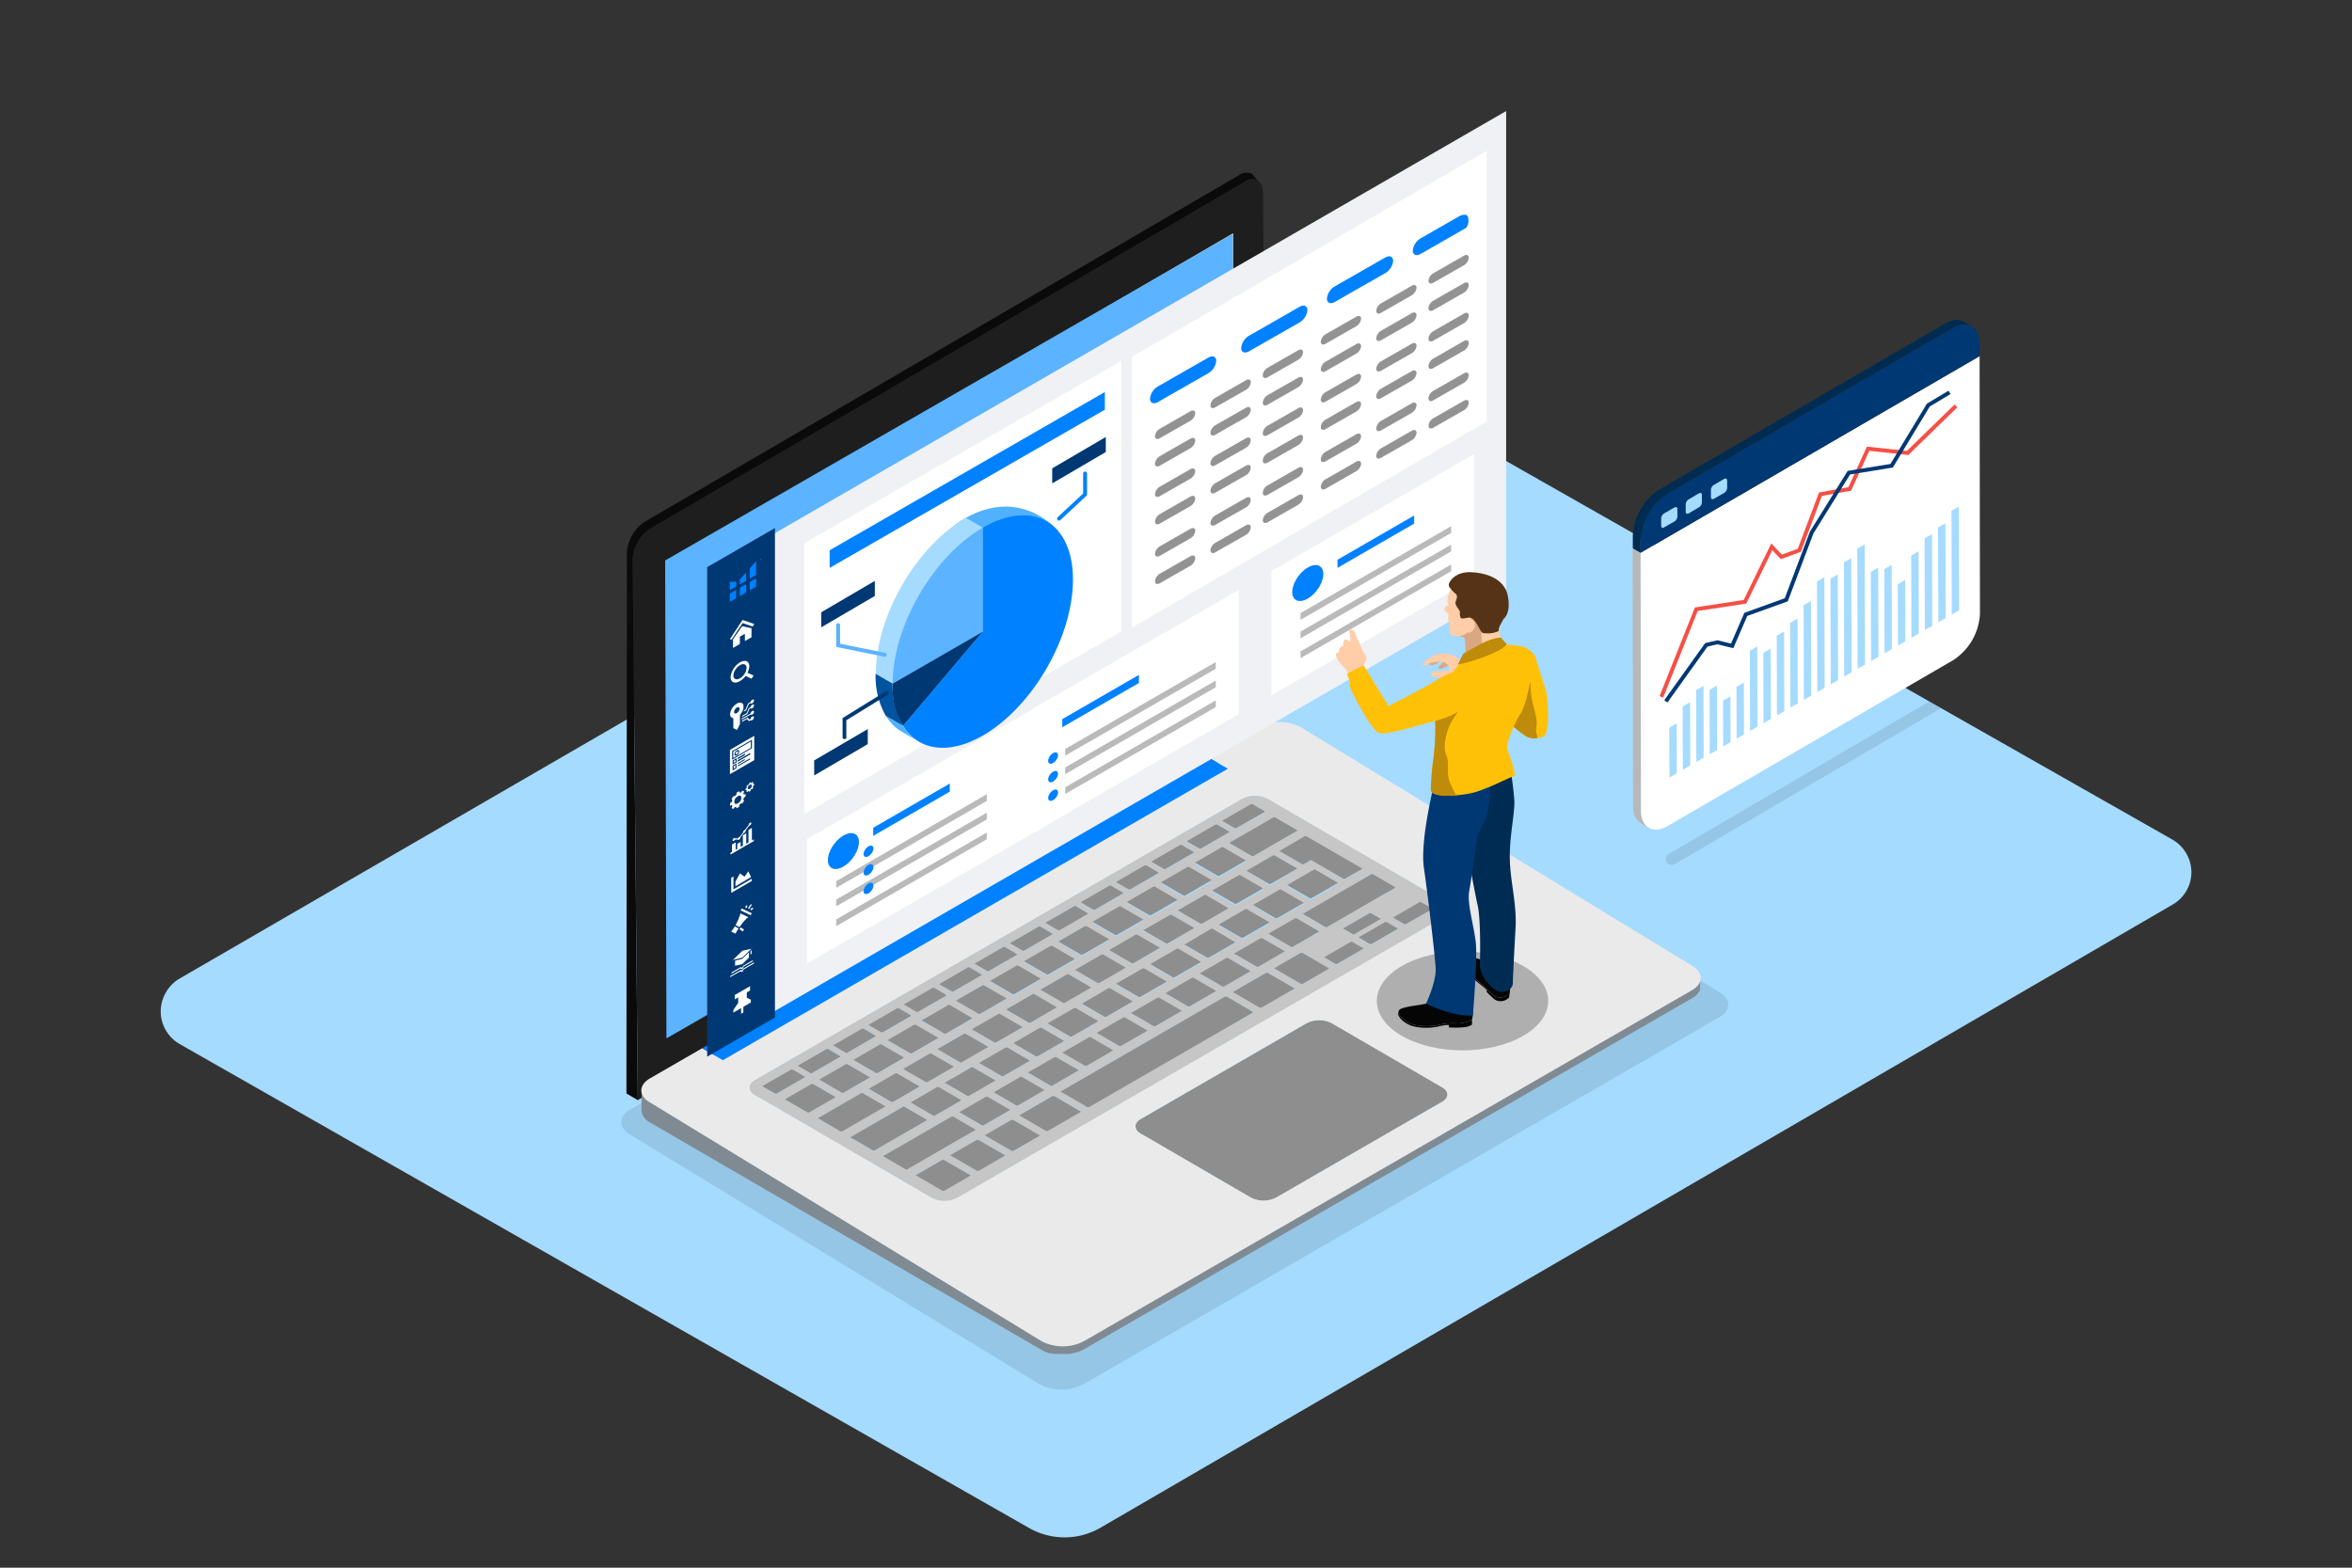 <svg xmlns="http://www.w3.org/2000/svg" xmlns:xlink="http://www.w3.org/1999/xlink" viewBox="0 0 600 400"><rect x="0" y="0" width="600" height="400" fill="#333333" stroke="none"/><defs><style>.cls-1,.cls-34,.cls-35{fill:none;}.cls-2{isolation:isolate;}.cls-3{fill:#a5dbff;}.cls-33,.cls-4{opacity:0.1;}.cls-21,.cls-28,.cls-4{mix-blend-mode:multiply;}.cls-5{fill:#1e1e1e;}.cls-6{fill:#0a0a0a;}.cls-7{fill:#808a93;}.cls-8{fill:#8e8e8e;}.cls-9{fill:#eaeaea;}.cls-10{fill:#c6c6c6;}.cls-11{fill:#0081ff;}.cls-12{fill:#d4e3e6;}.cls-13{fill:#5cb3ff;}.cls-14{fill:#eff1f4;}.cls-15{fill:#003873;}.cls-16{fill:#fff;}.cls-17{fill:#bababa;}.cls-18{fill:#52b1ff;}.cls-19{fill:#00539e;}.cls-20{fill:#939393;}.cls-21{opacity:0.25;}.cls-22{fill:#ffc107;}.cls-23{fill:#bf8b0a;}.cls-24{fill:#050505;}.cls-25{fill:#ffcda8;}.cls-26{fill:#d9a782;}.cls-27,.cls-28{fill:#563317;}.cls-28{opacity:0.3;}.cls-29{fill:#002c54;}.cls-30{fill:#b8b8b8;}.cls-31{fill:#002b51;}.cls-32{clip-path:url(#clip-path);}.cls-34{stroke:#f64f45;}.cls-34,.cls-35{stroke-miterlimit:10;}.cls-35{stroke:#003873;}</style><clipPath id="clip-path"><path class="cls-1" d="M41,258.09a9.66,9.66,0,0,0,4.76,8.26L262.38,389.79a18.28,18.28,0,0,0,18.37,0l273.52-159a9.54,9.54,0,0,0,4.76-8.26,9.66,9.66,0,0,0-4.76-8.26L337.71,91.2a18.72,18.72,0,0,0-18.37,0L45.73,249.73A9.81,9.81,0,0,0,41,258.09Z"/></clipPath></defs><g class="cls-2"><g id="Layer_1" data-name="Layer 1"><path class="cls-3" d="M41,258.09a9.66,9.66,0,0,0,4.76,8.26L262.38,389.79a18.28,18.28,0,0,0,18.37,0l273.52-159a9.54,9.54,0,0,0,4.76-8.26,9.66,9.66,0,0,0-4.76-8.26L337.71,91.2a18.72,18.72,0,0,0-18.37,0L45.73,249.73A9.81,9.81,0,0,0,41,258.09Z"/><path class="cls-4" d="M438.56,253.11,334.18,189.45a12.27,12.27,0,0,0-11.16,0l-13.74,7.93L312,199l2.75,1.6L180.21,278.26l-5.49-3.19-13.89,8c-3.09,1.79-3.11,4.68,0,6.47l104.38,63.66a12.29,12.29,0,0,0,11.17,0l162.18-93.63C441.62,257.79,441.63,254.9,438.56,253.11Zm-71.22,34L325,311.57a7,7,0,0,1-6.41,0l-24.41-14.18-3.71-2.16c-1.76-1-1.75-2.69,0-3.71l7.31-4.22,35-20.23a7.07,7.07,0,0,1,6.41,0l28.12,16.34C369.13,284.44,369.12,286.1,367.34,287.12ZM368,239.8l-67,38.67L243.6,311.6a7.12,7.12,0,0,1-6.42,0L192,285.35c-1.77-1-1.76-2.68,0-3.71l124.36-71.8a7.08,7.08,0,0,1,6.4,0l2.36,1.38L368,236.09C369.74,237.11,369.73,238.78,368,239.8Z"/><g class="cls-2"><path class="cls-5" d="M317.56,46.37,166,134.79a10.14,10.14,0,0,0-4.61,8l1.32,137.91,160.8-93.75L322.19,49C322.18,46.08,320.11,44.9,317.56,46.37Z"/><path class="cls-6" d="M316.1,44.68,164.54,133.09a10.14,10.14,0,0,0-4.61,8L159.8,279l2.91,1.7-1.32-137.91a10.14,10.14,0,0,1,4.61-8L317.56,46.37a3.24,3.24,0,0,1,3.28-.32l-1.45-1.69A3.26,3.26,0,0,0,316.1,44.68Z"/></g><path class="cls-7" d="M433.86,249.51a2.15,2.15,0,0,1-.08.44c0,.07,0,.14-.06.22a1.42,1.42,0,0,1-.08.18,2.44,2.44,0,0,1-.1.24s-.07.1-.1.16-.11.18-.17.27l-.26.31,0,0-.28.27-.2.17c-.08.06-.15.13-.24.19l-.23.16-.39.25L276.41,342a5.68,5.68,0,0,1-.74.37l-.21.09c-.22.09-.44.18-.67.25l-.16.06-.33.09L274,343l-.34.07-.34.07c-.28.05-.56.09-.85.12l-.26,0-.51,0h-1.09l-.38,0-.35,0-.37,0-.34,0-.4-.06-.31-.07-.46-.11-.26-.07c-.28-.08-.55-.17-.82-.27l-.39-.17-.2-.08c-.2-.1-.39-.19-.57-.3l-99.9-60.93a3.78,3.78,0,0,1-2.2-3.08v5.23a3.75,3.75,0,0,0,2.2,3.07l99.9,58.05a6,6,0,0,0,.56.3l.21.09.37.16h0c.26.1.54.19.81.27l.09,0,.18,0,.46.11.15,0,.16,0,.4.07.19,0,.14,0,.38,0,.2,0h.74a.56.56,0,0,0,.13,0c.14,0,.28,0,.41,0h.33l.52,0,.21,0h.05q.42,0,.84-.12h.05l.29-.06.34-.08a3.37,3.37,0,0,0,.34-.09l.33-.09h.05l.11,0c.23-.08.46-.16.67-.25l.22-.09.74-.37,155.23-89.63.26-.15.13-.1a1.88,1.88,0,0,0,.23-.16l.24-.18.19-.17.09-.08.2-.2,0,0,.22-.26,0-.06c.07-.09.12-.18.18-.27s.06-.08.08-.12l0,0a2.29,2.29,0,0,0,.1-.23l.07-.16s0,0,0,0l.06-.22a1.09,1.09,0,0,1,0-.17v0a1.79,1.79,0,0,0,0-.23,1.11,1.11,0,0,0,0-.17v-2.4C433.87,249.37,433.86,249.44,433.86,249.51Z"/><g class="cls-2"><path class="cls-8" d="M367.9,277.41l-28.12-16.34a7.07,7.07,0,0,0-6.41,0l-35,20.22L291,285.52c-1.78,1-1.79,2.69,0,3.72l3.71,2.15,24.41,14.19a7.1,7.1,0,0,0,6.41,0l42.35-24.45C369.65,280.1,369.67,278.44,367.9,277.41Z"/><path class="cls-9" d="M431.68,246.43,331.77,185.5a11.76,11.76,0,0,0-10.68,0l-13.15,7.59,2.63,1.53,2.63,1.52L184.41,270.5l-5.26-3.05-13.29,7.67c-3,1.71-3,4.48,0,6.19l99.91,60.93a11.78,11.78,0,0,0,10.69,0l155.23-89.62C434.61,250.91,434.62,248.14,431.68,246.43Zm-63.8,34.7-42.35,24.45a7.1,7.1,0,0,1-6.41,0l-24.41-14.19L291,289.24c-1.76-1-1.75-2.69,0-3.72l7.31-4.22,35-20.22a7.07,7.07,0,0,1,6.41,0l28.12,16.34C369.67,278.44,369.65,280.1,367.88,281.13Zm.62-47.32-67,38.67L244.14,305.6a7.06,7.06,0,0,1-6.42,0l-45.15-26.24c-1.77-1-1.76-2.69,0-3.72l124.35-71.79a7,7,0,0,1,6.41,0l2.36,1.37,42.8,24.87C370.28,231.12,370.27,232.78,368.5,233.81Z"/></g><path class="cls-10" d="M368.51,230.09l-42.8-24.87-2.36-1.37a7,7,0,0,0-6.41,0L192.59,275.64c-1.78,1-1.79,2.69,0,3.72l45.15,26.24a7.06,7.06,0,0,0,6.42,0l57.38-33.12,67-38.67C370.27,232.78,370.28,231.12,368.51,230.09Zm-18.25-7,5.77,3.35-17.49,10.09a.54.54,0,0,1-.43,0l-5.77-3.35,17.49-10.09A.54.54,0,0,1,350.26,223.08Zm2,11.34-6.77,3.91a.47.47,0,0,1-.38,0l-2.51-1.46,6.77-3.9a.44.44,0,0,1,.38,0Zm-47.6,2.36-6.77,3.91a.54.54,0,0,1-.43,0l-5.77-3.35,6.77-3.9h0a.49.49,0,0,1,.44,0Zm-4.21-4.49,6.77-3.91h0a.56.56,0,0,1,.44,0l5.76,3.35-6.77,3.9a.52.52,0,0,1-.44,0Zm-4.55,9.55-6.77,3.91a.54.54,0,0,1-.43,0l-5.76-3.35,6.76-3.91a.56.56,0,0,1,.44,0Zm-8.76,5.06-6.76,3.9a.52.52,0,0,1-.44,0l-5.76-3.34,6.77-3.91h0a.54.54,0,0,1,.43,0Zm-8.76,5-6.76,3.91a.56.56,0,0,1-.44,0l-5.76-3.35,6.77-3.9a.47.47,0,0,1,.43,0ZM269.62,257l-6.76,3.91a.54.54,0,0,1-.43,0l-5.77-3.35,6.77-3.91a.56.56,0,0,1,.44,0Zm-8.75,5.06L254.1,266a.5.5,0,0,1-.43,0l-5.76-3.35,6.76-3.9a.49.49,0,0,1,.44,0Zm-8.76,5.05L245.34,271a.54.54,0,0,1-.43,0l-5.76-3.35,6.77-3.91a.54.54,0,0,1,.43,0Zm-8.76,5.06-6.77,3.91a.54.54,0,0,1-.43,0l-5.76-3.35,6.77-3.91a.52.52,0,0,1,.44,0Zm4.45.16a.54.54,0,0,1,.43,0l5.76,3.35-6.76,3.9a.52.52,0,0,1-.44,0L241,276.25Zm2-1.14,6.77-3.9a.5.5,0,0,1,.43,0l5.77,3.35L256,274.55a.52.52,0,0,1-.44,0Zm8.74-5,6.76-3.91a.56.56,0,0,1,.44,0l5.76,3.35-6.77,3.91a.54.54,0,0,1-.43,0Zm8.73-5,6.77-3.91a.54.54,0,0,1,.43,0l5.76,3.35-6.77,3.91a.54.54,0,0,1-.43,0Zm8.73-5,6.77-3.91h0a.54.54,0,0,1,.43,0l5.76,3.35-6.76,3.91a.56.56,0,0,1-.44,0Zm8.74-5,6.76-3.9h0a.56.56,0,0,1,.44,0l5.76,3.35-6.77,3.9a.54.54,0,0,1-.43,0Zm8.73-5,6.77-3.91a.58.58,0,0,1,.43,0l5.76,3.35-6.76,3.91a.56.56,0,0,1-.44,0Zm8.73-5,6.77-3.91a.54.54,0,0,1,.43,0l5.76,3.35-6.76,3.91a.56.56,0,0,1-.44,0Zm8.74-5,6.76-3.91a.56.56,0,0,1,.44,0l5.76,3.35-6.77,3.91a.54.54,0,0,1-.43,0Zm8.73-5,6.76-3.91a.56.56,0,0,1,.44,0l5.76,3.35-6.76,3.9a.52.52,0,0,1-.44,0Zm8.73-5,6.77-3.91a.5.5,0,0,1,.43,0l5.76,3.35-6.76,3.9a.52.52,0,0,1-.44,0Zm-4.2-.31a.54.54,0,0,1-.43,0L318,222.17l6.77-3.9a.54.54,0,0,1,.43,0l5.76,3.35Zm-2,1.15-6.77,3.91a.54.54,0,0,1-.43,0l-5.76-3.35,6.77-3.91a.56.56,0,0,1,.44,0Zm-11.12-3.23a.54.54,0,0,1-.43,0l-5.76-3.35,6.76-3.91a.56.56,0,0,1,.44,0l5.76,3.35Zm-1.95,1.13-6.76,3.91a.56.56,0,0,1-.44,0l-5.76-3.35,6.77-3.91h0a.54.54,0,0,1,.43,0Zm-8.71,5-6.77,3.91a.54.54,0,0,1-.43,0l-5.76-3.35,6.76-3.91a.56.56,0,0,1,.44,0Zm-8.72,5-6.76,3.91a.61.61,0,0,1-.44,0l-5.76-3.36,6.77-3.9a.54.54,0,0,1,.43,0Zm-8.71,5-6.78,3.91a.54.54,0,0,1-.43,0L270,240.23l6.77-3.91a.54.54,0,0,1,.43,0Zm-8.72,5-6.77,3.91a.54.54,0,0,1-.43,0l-5.77-3.35,6.77-3.91h0a.54.54,0,0,1,.43,0Zm-8.72,5-6.77,3.91a.54.54,0,0,1-.43,0l-5.76-3.35,6.77-3.91a.54.54,0,0,1,.43,0Zm-8.72,5L250,258.67a.54.54,0,0,1-.43,0l-5.77-3.35,6.77-3.9a.58.58,0,0,1,.43,0Zm-8.71,5-6.77,3.9a.5.5,0,0,1-.43,0l-5.77-3.35,6.77-3.91a.56.56,0,0,1,.44,0Zm-8.72,5-6.77,3.91a.54.54,0,0,1-.43,0l-5.76-3.35,6.76-3.91h0a.54.54,0,0,1,.43,0Zm-8.72,5-6.76,3.91a.56.56,0,0,1-.44,0l-5.76-3.35,6.77-3.9a.5.5,0,0,1,.43,0Zm-8.71,5-6.77,3.91a.54.54,0,0,1-.43,0L209,275.45l6.76-3.9a.52.52,0,0,1,.44,0Zm6.46-1a.56.56,0,0,1,.44,0l5.76,3.34-6.77,3.91a.52.52,0,0,1-.44,0l-5.76-3.34Zm10.66,3.49a.56.56,0,0,1,.44,0l5.76,3.35-6.77,3.91a.54.54,0,0,1-.43,0l-5.76-3.35Zm12.44,2.47a.54.54,0,0,1,.43,0l5.76,3.35-6.77,3.91a.54.54,0,0,1-.43,0l-5.76-3.35Zm2-1.15,6.76-3.91h0a.54.54,0,0,1,.43,0l5.76,3.35-6.76,3.91a.56.56,0,0,1-.44,0Zm8.76-5.06,6.77-3.9a.54.54,0,0,1,.43,0l5.76,3.35L268.44,277a.54.54,0,0,1-.43,0Zm8.76-5.06,6.77-3.9a.54.54,0,0,1,.43,0L284,268l-6.76,3.9a.56.56,0,0,1-.44,0Zm8.76-5.05,6.77-3.91a.54.54,0,0,1,.43,0l5.77,3.35-6.77,3.9a.5.5,0,0,1-.43,0Zm8.76-5.06,6.77-3.91h0a.54.54,0,0,1,.43,0l5.77,3.35-6.77,3.91a.54.54,0,0,1-.43,0Zm8.77-5.06,6.76-3.91a.56.56,0,0,1,.44,0l5.76,3.35-6.77,3.91a.54.54,0,0,1-.43,0Zm8.76-5.06,6.77-3.91a.54.54,0,0,1,.43,0l5.76,3.35-6.76,3.91a.56.56,0,0,1-.44,0Zm8.76-5.06,6.77-3.91a.54.54,0,0,1,.43,0l5.76,3.35L321,246.64a.56.56,0,0,1-.44,0Zm8.76-5.06,6.77-3.91a.54.54,0,0,1,.43,0l5.76,3.35-6.76,3.91a.56.56,0,0,1-.44,0Zm9.68-24.85,14.27,8.26-4.41,2.56a.49.49,0,0,1-.44,0l-8.25-4.77-1.83,1.06a.54.54,0,0,1-.43,0l-5.81-3.36,6.46-3.75A.56.56,0,0,1,333.26,213.38Zm-8.42-4.82a.52.52,0,0,1,.44,0L331,211.9l-11.27,6.51a.54.54,0,0,1-.43,0l-5.77-3.35Zm-5.77-3.36a.56.56,0,0,1,.44,0l3.2,1.86-7.3,4.22a.52.52,0,0,1-.44,0l-3.2-1.86Zm-9,5.21a.56.56,0,0,1,.44,0l3.2,1.86-7.3,4.22a.56.56,0,0,1-.44,0l-3.2-1.86Zm-9,5.21a.54.54,0,0,1,.43,0l3.21,1.86-7.3,4.22a.56.56,0,0,1-.44,0l-3.2-1.86Zm-9,5.21a.54.54,0,0,1,.43,0l3.21,1.86-7.3,4.22a.56.56,0,0,1-.44,0l-3.2-1.87ZM283,226a.47.47,0,0,1,.43,0l3.2,1.86-7.3,4.22a.54.54,0,0,1-.43,0l-3.21-1.87Zm-9,5.21h0a.54.54,0,0,1,.43,0l3.2,1.86-7.3,4.22a.54.54,0,0,1-.43,0l-3.21-1.87Zm-9,5.21h0a.5.5,0,0,1,.43,0l3.21,1.87-7.3,4.22a.66.66,0,0,1-.44,0l-3.2-1.87Zm-9,5.2h0a.54.54,0,0,1,.43,0l3.21,1.87-7.31,4.21a.54.54,0,0,1-.43,0l-3.2-1.86Zm-9,5.21h0a.54.54,0,0,1,.43,0l3.21,1.86L243.23,253a.54.54,0,0,1-.43,0l-3.2-1.86Zm-9,5.21a.54.54,0,0,1,.43,0l3.21,1.86-7.31,4.22a.54.54,0,0,1-.43,0l-3.21-1.86Zm-9,5.21a.54.54,0,0,1,.43,0l3.21,1.86-7.31,4.22a.54.54,0,0,1-.43,0l-3.21-1.86Zm-9,5.21a.5.5,0,0,1,.43,0l3.2,1.86-7.3,4.22a.56.56,0,0,1-.44,0l-3.2-1.86Zm-9,5.21a.61.61,0,0,1,.44,0l3.2,1.87-7.3,4.22a.54.54,0,0,1-.43,0l-3.21-1.87ZM197.69,279l-3.2-1.87,7.3-4.21a.58.58,0,0,1,.43,0l3.21,1.87-7.3,4.21A.52.52,0,0,1,197.69,279Zm8.33,4.84-5.76-3.35,6.77-3.91h0a.54.54,0,0,1,.43,0l5.76,3.35-6.77,3.9A.5.5,0,0,1,206,283.84Zm8.33,4.84-5.76-3.36,11-6.38a.56.56,0,0,1,.44,0l5.76,3.35-11.06,6.38A.5.5,0,0,1,214.35,288.68Zm8.33,4.84-5.76-3.35,13.41-7.75a.56.56,0,0,1,.44,0l5.76,3.35-13.42,7.75A.58.58,0,0,1,222.68,293.52Zm8.33,4.84L225.25,295l17.48-10.1a.56.56,0,0,1,.44,0l5.76,3.35-17.49,10.1A.58.58,0,0,1,231,298.36Zm9.93,5.4a.74.74,0,0,1-.6,0l-6.76-3.93,6.69-3.87h0a.72.72,0,0,1,.59,0l6.77,3.93Zm8.81-5.09a.74.74,0,0,1-.6,0l-6.76-3.93,6.7-3.87a.74.74,0,0,1,.6,0l6.76,3.93Zm8.81-5.09a.7.7,0,0,1-.6,0l-6.76-3.93,6.7-3.86h0a.71.71,0,0,1,.6,0l6.76,3.93Zm8.81-5.09a.71.71,0,0,1-.6,0L260,284.59l8.41-4.86a.75.75,0,0,1,.6,0l6.77,3.94Zm10.53-6.07a.74.74,0,0,1-.6,0l-6.76-3.93,41.84-24.16a.75.75,0,0,1,.6,0l6.76,3.94Zm44-25.39a.75.75,0,0,1-.6,0l-6.76-3.93,8.41-4.86h0a.74.74,0,0,1,.6,0l6.76,3.93ZM332.39,251a.77.77,0,0,1-.61,0L325,247.05l6.7-3.87a.74.74,0,0,1,.6,0l6.76,3.93Zm8.71-5a.56.56,0,0,1-.44,0l-2.88-1.68,6.76-3.91a.56.56,0,0,1,.44,0l2.88,1.68Zm8.77-5.07a.54.54,0,0,1-.43,0l-2.88-1.68,6.76-3.9a.56.56,0,0,1,.44,0l2.88,1.67Zm8.78-5.07a.54.54,0,0,1-.43,0l-2.88-1.68,6.76-3.9a.56.56,0,0,1,.44,0l2.88,1.68Z"/><path class="cls-8" d="M319.07,205.2l-7.3,4.22,3.2,1.86a.52.52,0,0,0,.44,0l7.3-4.22-3.2-1.86A.56.56,0,0,0,319.07,205.2Z"/><path class="cls-8" d="M310.05,210.41l-7.3,4.22,3.2,1.86a.56.56,0,0,0,.44,0l7.3-4.22-3.2-1.86A.56.56,0,0,0,310.05,210.41Z"/><path class="cls-8" d="M324.84,208.56l-11.27,6.5,5.77,3.35a.54.54,0,0,0,.43,0L331,211.9l-5.76-3.34A.52.52,0,0,0,324.84,208.56Z"/><path class="cls-8" d="M301,215.62l-7.3,4.22,3.2,1.86a.56.56,0,0,0,.44,0l7.3-4.22-3.21-1.86A.54.54,0,0,0,301,215.62Z"/><path class="cls-8" d="M324.74,218.27l-6.77,3.9,5.76,3.35a.54.54,0,0,0,.43,0l6.77-3.9-5.76-3.35A.54.54,0,0,0,324.74,218.27Z"/><path class="cls-8" d="M292,220.83l-7.3,4.21,3.2,1.87a.56.56,0,0,0,.44,0l7.3-4.22-3.21-1.86A.54.54,0,0,0,292,220.83Z"/><path class="cls-8" d="M316,223.32l-6.77,3.91,5.76,3.35a.54.54,0,0,0,.43,0l6.77-3.91-5.75-3.35A.56.56,0,0,0,316,223.32Z"/><path class="cls-8" d="M283,226l-7.31,4.21,3.21,1.87a.54.54,0,0,0,.43,0l7.3-4.22-3.2-1.86A.47.47,0,0,0,283,226Z"/><path class="cls-8" d="M294.19,226.25l-6.76,3.91,5.76,3.35a.54.54,0,0,0,.43,0l6.77-3.91-5.76-3.35A.56.56,0,0,0,294.19,226.25Z"/><path class="cls-8" d="M307.22,228.38h0l-6.77,3.91,5.76,3.35a.52.52,0,0,0,.44,0l6.77-3.9-5.76-3.35A.56.56,0,0,0,307.22,228.38Z"/><path class="cls-8" d="M362.1,230.21l-6.76,3.9,2.88,1.68a.54.54,0,0,0,.43,0l6.77-3.9-2.88-1.68A.56.56,0,0,0,362.1,230.21Z"/><path class="cls-8" d="M349.83,223.08l-17.49,10.09,5.77,3.35a.54.54,0,0,0,.43,0L356,226.43l-5.77-3.35A.54.54,0,0,0,349.83,223.08Z"/><path class="cls-8" d="M274,231.25h0l-7.3,4.21,3.21,1.87a.54.54,0,0,0,.43,0l7.3-4.22-3.2-1.86A.54.54,0,0,0,274,231.25Z"/><path class="cls-8" d="M298.46,233.44h0l-6.77,3.9,5.77,3.35a.54.54,0,0,0,.43,0l6.77-3.91-5.76-3.34A.49.49,0,0,0,298.46,233.44Z"/><path class="cls-8" d="M330.35,234.32l-6.77,3.91,5.76,3.35a.56.56,0,0,0,.44,0l6.76-3.91-5.76-3.35A.54.54,0,0,0,330.35,234.32Z"/><path class="cls-8" d="M264.94,236.46h0l-7.3,4.21,3.2,1.87a.66.66,0,0,0,.44,0l7.3-4.22-3.21-1.87A.5.5,0,0,0,264.94,236.46Z"/><path class="cls-8" d="M344.54,240.34l-6.76,3.91,2.88,1.68a.56.56,0,0,0,.44,0l6.76-3.91L345,240.34A.56.56,0,0,0,344.54,240.34Z"/><path class="cls-8" d="M268,241.35h0l-6.77,3.91,5.77,3.35a.54.54,0,0,0,.43,0l6.77-3.91-5.77-3.35A.54.54,0,0,0,268,241.35Z"/><path class="cls-8" d="M312.83,244.44l-6.77,3.91,5.76,3.35a.56.56,0,0,0,.44,0l6.76-3.91-5.76-3.35A.54.54,0,0,0,312.83,244.44Z"/><path class="cls-8" d="M304.06,249.5l-6.76,3.91,5.76,3.35a.54.54,0,0,0,.43,0l6.77-3.91-5.76-3.35A.56.56,0,0,0,304.06,249.5Z"/><path class="cls-8" d="M237.88,252.08l-7.31,4.22,3.21,1.86a.54.54,0,0,0,.43,0l7.31-4.22-3.21-1.86A.54.54,0,0,0,237.88,252.08Z"/><path class="cls-8" d="M282.73,252.17h0L276,256.08l5.76,3.35a.56.56,0,0,0,.44,0l6.76-3.91-5.76-3.35A.54.54,0,0,0,282.73,252.17Z"/><path class="cls-8" d="M295.3,254.56h0l-6.77,3.91,5.77,3.35a.54.54,0,0,0,.43,0l6.77-3.91-5.77-3.35A.54.54,0,0,0,295.3,254.56Z"/><path class="cls-8" d="M219.84,262.5l-7.31,4.22,3.2,1.86a.56.56,0,0,0,.44,0l7.3-4.22-3.2-1.86A.5.5,0,0,0,219.84,262.5Z"/><path class="cls-8" d="M233.18,261.48h0l-6.76,3.91,5.76,3.35a.54.54,0,0,0,.43,0l6.77-3.91-5.76-3.35A.54.54,0,0,0,233.18,261.48Z"/><path class="cls-8" d="M245.92,263.77l-6.77,3.91,5.76,3.35a.54.54,0,0,0,.43,0l6.77-3.91-5.76-3.35A.54.54,0,0,0,245.92,263.77Z"/><path class="cls-8" d="M224.46,266.52l-6.77,3.9,5.76,3.35a.56.56,0,0,0,.44,0l6.76-3.91-5.76-3.35A.5.5,0,0,0,224.46,266.52Z"/><path class="cls-8" d="M237.16,268.83l-6.77,3.91,5.76,3.35a.54.54,0,0,0,.43,0l6.77-3.91-5.75-3.35A.52.52,0,0,0,237.16,268.83Z"/><path class="cls-8" d="M269,269.74l-6.77,3.9L268,277a.54.54,0,0,0,.43,0l6.77-3.91-5.76-3.35A.54.54,0,0,0,269,269.74Z"/><path class="cls-8" d="M247.8,272.34,241,276.25l5.76,3.34a.52.52,0,0,0,.44,0l6.76-3.9-5.76-3.35A.54.54,0,0,0,247.8,272.34Z"/><path class="cls-8" d="M228.4,273.89l-6.77,3.91,5.76,3.34a.52.52,0,0,0,.44,0l6.77-3.91-5.76-3.34A.56.56,0,0,0,228.4,273.89Z"/><path class="cls-8" d="M260.26,274.79h0l-6.76,3.91,5.76,3.35a.56.56,0,0,0,.44,0l6.76-3.91-5.76-3.35A.54.54,0,0,0,260.26,274.79Z"/><path class="cls-8" d="M312.38,254.35l-41.84,24.16,6.76,3.93a.74.74,0,0,0,.6,0l41.84-24.16L313,254.32A.75.75,0,0,0,312.38,254.35Z"/><path class="cls-8" d="M251.5,279.85l-6.77,3.91,5.76,3.35a.54.54,0,0,0,.43,0l6.77-3.91-5.76-3.35A.54.54,0,0,0,251.5,279.85Z"/><path class="cls-8" d="M268.42,279.73,260,284.59l6.76,3.93a.71.71,0,0,0,.6,0l8.42-4.85L269,279.7A.75.75,0,0,0,268.42,279.73Z"/><path class="cls-8" d="M249.09,290.89l-6.7,3.87,6.76,3.93a.74.74,0,0,0,.6,0l6.7-3.87-6.76-3.93A.74.74,0,0,0,249.09,290.89Z"/><path class="cls-8" d="M240.28,296h0l-6.69,3.87,6.76,3.93a.74.74,0,0,0,.6,0l6.7-3.87L240.87,296A.72.72,0,0,0,240.28,296Z"/><path class="cls-8" d="M311.62,216.19l-6.76,3.91,5.76,3.35a.54.54,0,0,0,.43,0l6.77-3.9-5.76-3.35A.56.56,0,0,0,311.62,216.19Z"/><path class="cls-8" d="M332.82,213.38l-6.46,3.75,5.81,3.36a.54.54,0,0,0,.43,0l1.83-1.06,8.25,4.77a.49.49,0,0,0,.44,0l4.41-2.56-14.27-8.26A.56.56,0,0,0,332.82,213.38Z"/><path class="cls-8" d="M302.91,221.22h0l-6.77,3.91,5.76,3.35a.56.56,0,0,0,.44,0l6.76-3.91-5.76-3.35A.54.54,0,0,0,302.91,221.22Z"/><path class="cls-8" d="M335.13,221.92l-6.77,3.91,5.76,3.34a.52.52,0,0,0,.44,0l6.76-3.9-5.76-3.35A.5.5,0,0,0,335.13,221.92Z"/><path class="cls-8" d="M326.39,227l-6.76,3.91,5.76,3.35a.52.52,0,0,0,.44,0l6.76-3.9L326.83,227A.56.56,0,0,0,326.39,227Z"/><path class="cls-8" d="M349.37,233l-6.77,3.9,2.51,1.46a.47.47,0,0,0,.38,0l6.77-3.91L349.75,233A.44.44,0,0,0,349.37,233Z"/><path class="cls-8" d="M285.48,231.29l-6.77,3.9,5.76,3.36a.61.61,0,0,0,.44,0l6.76-3.91-5.76-3.35A.54.54,0,0,0,285.48,231.29Z"/><path class="cls-8" d="M317.66,232l-6.76,3.91,5.76,3.35a.54.54,0,0,0,.43,0l6.77-3.91L318.1,232A.56.56,0,0,0,317.66,232Z"/><path class="cls-8" d="M353.32,235.28l-6.76,3.9,2.88,1.68a.54.54,0,0,0,.43,0l6.77-3.91-2.88-1.67A.56.56,0,0,0,353.32,235.28Z"/><path class="cls-8" d="M276.76,236.32,270,240.23l5.76,3.35a.54.54,0,0,0,.43,0l6.78-3.91-5.77-3.35A.54.54,0,0,0,276.76,236.32Z"/><path class="cls-8" d="M308.93,237,302.16,241l5.76,3.35a.56.56,0,0,0,.44,0l6.76-3.91L309.36,237A.54.54,0,0,0,308.93,237Z"/><path class="cls-8" d="M289.7,238.49l-6.76,3.91,5.76,3.35a.54.54,0,0,0,.43,0l6.77-3.91-5.76-3.35A.56.56,0,0,0,289.7,238.49Z"/><path class="cls-8" d="M321.59,239.38l-6.77,3.91,5.76,3.35a.56.56,0,0,0,.44,0l6.76-3.91L322,239.38A.54.54,0,0,0,321.59,239.38Z"/><path class="cls-8" d="M255.92,241.66h0l-7.3,4.22,3.2,1.86a.54.54,0,0,0,.43,0l7.31-4.21-3.21-1.87A.54.54,0,0,0,255.92,241.66Z"/><path class="cls-8" d="M300.2,242.08,293.43,246l5.76,3.35a.56.56,0,0,0,.44,0l6.76-3.91-5.76-3.35A.58.58,0,0,0,300.2,242.08Z"/><path class="cls-8" d="M281,243.55h0l-6.77,3.91,5.76,3.34a.52.52,0,0,0,.44,0l6.76-3.9-5.76-3.35A.54.54,0,0,0,281,243.55Z"/><path class="cls-8" d="M246.9,246.87h0l-7.3,4.22,3.2,1.86a.54.54,0,0,0,.43,0l7.31-4.22-3.21-1.86A.54.54,0,0,0,246.9,246.87Z"/><path class="cls-8" d="M259.33,246.38l-6.77,3.91,5.76,3.35a.54.54,0,0,0,.43,0l6.77-3.91-5.76-3.35A.54.54,0,0,0,259.33,246.38Z"/><path class="cls-8" d="M291.46,247.13h0L284.7,251l5.76,3.36a.54.54,0,0,0,.43,0l6.77-3.9-5.76-3.35A.56.56,0,0,0,291.46,247.13Z"/><path class="cls-8" d="M272.19,248.61l-6.77,3.9,5.76,3.35a.56.56,0,0,0,.44,0l6.76-3.91-5.76-3.34A.47.47,0,0,0,272.19,248.61Z"/><path class="cls-8" d="M250.61,251.42l-6.77,3.9,5.77,3.35a.54.54,0,0,0,.43,0l6.76-3.91L251,251.41A.58.58,0,0,0,250.61,251.42Z"/><path class="cls-8" d="M263.43,253.66l-6.77,3.91,5.77,3.35a.54.54,0,0,0,.43,0l6.76-3.91-5.75-3.35A.56.56,0,0,0,263.43,253.66Z"/><path class="cls-8" d="M228.86,257.29l-7.31,4.22,3.21,1.86a.54.54,0,0,0,.43,0l7.31-4.22-3.21-1.86A.54.54,0,0,0,228.86,257.29Z"/><path class="cls-8" d="M241.89,256.45l-6.77,3.91,5.77,3.35a.5.5,0,0,0,.43,0l6.77-3.9-5.76-3.35A.56.56,0,0,0,241.89,256.45Z"/><path class="cls-8" d="M274,257.21l-6.77,3.91,5.76,3.35a.54.54,0,0,0,.43,0l6.77-3.91-5.76-3.35A.54.54,0,0,0,274,257.21Z"/><path class="cls-8" d="M254.67,258.72l-6.76,3.9,5.76,3.35a.5.5,0,0,0,.43,0l6.77-3.9-5.76-3.35A.49.49,0,0,0,254.67,258.72Z"/><path class="cls-8" d="M286.54,259.62l-6.77,3.91,5.77,3.34a.5.5,0,0,0,.43,0l6.77-3.9L287,259.62A.54.54,0,0,0,286.54,259.62Z"/><path class="cls-8" d="M265.26,262.25l-6.76,3.91,5.76,3.35a.54.54,0,0,0,.43,0l6.77-3.91-5.76-3.35A.56.56,0,0,0,265.26,262.25Z"/><path class="cls-8" d="M277.78,264.68l-6.77,3.9,5.76,3.35a.56.56,0,0,0,.44,0L284,268l-5.76-3.35A.54.54,0,0,0,277.78,264.68Z"/><path class="cls-8" d="M210.81,267.71l-7.3,4.21,3.21,1.87a.54.54,0,0,0,.43,0l7.3-4.22-3.2-1.87A.61.61,0,0,0,210.81,267.71Z"/><path class="cls-8" d="M256.53,267.3l-6.77,3.9,5.76,3.35a.52.52,0,0,0,.44,0l6.77-3.91L257,267.29A.5.5,0,0,0,256.53,267.3Z"/><path class="cls-8" d="M215.74,271.55l-6.76,3.9,5.76,3.35a.54.54,0,0,0,.43,0l6.77-3.91-5.76-3.34A.52.52,0,0,0,215.74,271.55Z"/><path class="cls-8" d="M201.79,272.92l-7.3,4.21,3.2,1.87a.52.52,0,0,0,.44,0l7.3-4.21-3.21-1.87A.58.58,0,0,0,201.79,272.92Z"/><path class="cls-8" d="M207,276.58h0l-6.77,3.91,5.76,3.35a.5.5,0,0,0,.43,0l6.77-3.9-5.76-3.35A.54.54,0,0,0,207,276.58Z"/><path class="cls-8" d="M239.06,277.38l-6.76,3.91,5.76,3.35a.54.54,0,0,0,.43,0l6.77-3.91-5.76-3.35A.56.56,0,0,0,239.06,277.38Z"/><path class="cls-8" d="M219.64,278.94l-11,6.38,5.76,3.36a.5.5,0,0,0,.43,0l11.06-6.38-5.76-3.35A.56.56,0,0,0,219.64,278.94Z"/><path class="cls-8" d="M230.33,282.42l-13.41,7.75,5.76,3.35a.58.58,0,0,0,.43,0l13.42-7.75-5.76-3.35A.56.56,0,0,0,230.33,282.42Z"/><path class="cls-8" d="M257.9,285.81h0l-6.7,3.86L258,293.6a.7.7,0,0,0,.6,0l6.7-3.87-6.76-3.93A.71.71,0,0,0,257.9,285.81Z"/><path class="cls-8" d="M242.73,284.91,225.25,295l5.76,3.35a.58.58,0,0,0,.43,0l17.49-10.1-5.76-3.35A.56.56,0,0,0,242.73,284.91Z"/><path class="cls-8" d="M331.72,243.18l-6.7,3.87,6.76,3.93a.77.77,0,0,0,.61,0l6.69-3.87-6.76-3.93A.74.74,0,0,0,331.72,243.18Z"/><path class="cls-8" d="M322.91,248.27h0l-8.41,4.86,6.76,3.93a.75.75,0,0,0,.6,0l8.41-4.85-6.76-3.93A.74.74,0,0,0,322.91,248.27Z"/><polygon class="cls-11" points="179.15 267.45 184.41 270.5 313.2 196.14 307.94 193.09 179.15 267.45"/><polygon class="cls-12" points="170.21 264.01 314.47 180.73 314.58 59.51 169.85 143.83 170.21 264.01"/><g class="cls-2"><polygon class="cls-13" points="169.69 143 170.01 264.95 314.74 181.66 314.42 59.71 169.69 143"/></g><polygon class="cls-14" points="384.22 150.24 181.3 267.4 181.3 145.49 384.22 28.34 384.22 150.24"/><polygon class="cls-15" points="197.69 259.62 180.4 269.61 180.4 144.71 197.69 134.73 197.69 259.62"/><polygon class="cls-16" points="186.99 165.33 186.99 163.12 189.33 159.77 191.71 160.29 191.71 162.6 190.02 163.57 190.02 161.71 188.74 162.45 188.74 164.31 186.99 165.33"/><polygon class="cls-16" points="186.6 163.25 189.43 158.97 192.02 159.86 192.41 159.21 189.42 158.19 186.21 163.05 186.6 163.25"/><path class="cls-16" d="M190.81,170.22l-.36.2a2.89,2.89,0,0,1-.49,1.47,3.5,3.5,0,0,1-1.19,1.17,1.34,1.34,0,0,1-1.18.2.89.89,0,0,1-.49-.9,2.8,2.8,0,0,1,.49-1.47,3.47,3.47,0,0,1,1.18-1.17,1.37,1.37,0,0,1,1.19-.2.9.9,0,0,1,.49.9l.36-.2.35-.21c0-1.32-1.07-1.78-2.39-1a5,5,0,0,0-2.39,3.77c0,1.32,1.07,1.78,2.39,1a5,5,0,0,0,2.39-3.77Z"/><polyline class="cls-16" points="190.13 172.44 191.72 173.18 192.24 172.38 190.65 171.64"/><path class="cls-16" d="M189.17,180.55l-.5.29a1.15,1.15,0,0,1-.21.61,1.44,1.44,0,0,1-.49.49.53.53,0,0,1-.5.08.37.37,0,0,1-.2-.37,1.22,1.22,0,0,1,.2-.61,1.49,1.49,0,0,1,.5-.5.58.58,0,0,1,.49-.08.39.39,0,0,1,.21.38l.5-.29.5-.29a.91.91,0,0,0-.5-.92,1.39,1.39,0,0,0-1.2.2,3.71,3.71,0,0,0-1.21,1.19,3,3,0,0,0-.5,1.5.93.93,0,0,0,.5.92A1.41,1.41,0,0,0,188,183a3.53,3.53,0,0,0,1.2-1.2,2.88,2.88,0,0,0,.5-1.49Z"/><polyline class="cls-16" points="187.08 182.96 187.08 185.78 188.01 186.25 188.76 184.79 188.76 181.97"/><polygon class="cls-16" points="189.78 181.55 190.35 181.22 191.04 179.66 191.59 179.34 191.59 179.05 190.87 179.46 190.18 181.03 189.78 181.26 189.78 181.55"/><polygon class="cls-16" points="189.27 182.94 190.66 182.13 191.18 180.88 191.66 180.6 191.66 180.32 191.01 180.69 190.49 181.94 189.27 182.65 189.27 182.94"/><polyline class="cls-16" points="189.23 183.61 191.66 182.21 191.66 181.92 189.23 183.32"/><polygon class="cls-16" points="189.28 184.2 190.55 183.47 191.06 184 191.66 183.66 191.66 183.37 191.22 183.62 190.71 183.09 189.28 183.91 189.28 184.2 189.28 184.2"/><path class="cls-16" d="M192.35,178.74a.92.92,0,0,1-.45.7c-.24.15-.45.06-.45-.19a1,1,0,0,1,.45-.7C192.15,178.4,192.35,178.49,192.35,178.74Z"/><path class="cls-16" d="M192.35,180a.92.92,0,0,1-.45.71c-.24.14-.45.06-.45-.19a1,1,0,0,1,.45-.71C192.15,179.66,192.35,179.75,192.35,180Z"/><path class="cls-16" d="M192.35,181.61a.92.92,0,0,1-.45.71c-.24.14-.45.06-.45-.19a1,1,0,0,1,.45-.71C192.15,181.28,192.35,181.37,192.35,181.61Z"/><path class="cls-16" d="M192,183.67c-.24.2-.49.2-.55,0a.83.83,0,0,1,.32-.74c.24-.2.48-.19.55,0A.81.81,0,0,1,192,183.67Z"/><path class="cls-16" d="M189.76,202.71l-.11-.19a.21.21,0,0,1,0-.15l.15-.27c0-.08,0-.15,0-.17a.52.52,0,0,0-.18-.1,1.27,1.27,0,0,0-.18-.06.2.2,0,0,0-.17.1l-.19.26a.2.2,0,0,1-.14.09l-.24,0a.07.07,0,0,1-.09-.06l0-.22c0-.06-.06-.08-.12,0l-.24.12-.27.17a.36.36,0,0,0-.12.19l0,.26a.33.33,0,0,1-.09.16l-.24.24a.16.16,0,0,1-.14.06l-.19,0a.22.22,0,0,0-.17.1c-.07.1-.14.2-.2.3s-.11.18-.16.27,0,.14,0,.17l.14.11s0,.07,0,.13l-.1.3a.33.33,0,0,1-.11.15l-.24.17a.31.31,0,0,0-.12.18,2.26,2.26,0,0,0,0,.26,1.13,1.13,0,0,0,0,.26.08.08,0,0,0,.12,0l.24-.11a.09.09,0,0,1,.11,0l.1.19a.17.17,0,0,1,0,.15l-.15.27a.17.17,0,0,0,0,.17l.18.1a1.27,1.27,0,0,0,.18.06.2.2,0,0,0,.17-.1l.2-.26a.19.19,0,0,1,.13-.09l.25,0a.06.06,0,0,1,.08.06l0,.22c0,.06.06.08.12,0l.24-.12.27-.18a.24.24,0,0,0,.12-.18l0-.26a.24.24,0,0,1,.08-.16l.25-.24a.13.13,0,0,1,.13-.06l.19,0a.21.21,0,0,0,.17-.09l.21-.3c.05-.09.11-.18.15-.27a.15.15,0,0,0,0-.17l-.15-.11s0-.07,0-.13l.1-.3a.33.33,0,0,1,.11-.15l.24-.17a.3.3,0,0,0,.12-.19,2,2,0,0,0,0-.25,2.28,2.28,0,0,0,0-.26c0-.06-.05-.08-.12,0l-.23.11C189.82,202.75,189.77,202.74,189.76,202.71Zm-1.19,2c-.47.47-1,.55-1.19.2a1.45,1.45,0,0,1,.49-1.48c.47-.47,1-.55,1.2-.2A1.46,1.46,0,0,1,188.57,204.72Z"/><path class="cls-16" d="M192.14,200l-.06-.1a.08.08,0,0,1,0-.08l.08-.16s0-.08,0-.1a.31.31,0,0,0-.1,0,.29.29,0,0,0-.1,0,.1.1,0,0,0-.1,0l-.1.15s-.05.05-.08.05l-.14,0s0,0-.05,0v-.12s0,0-.07,0l-.14.07a1.19,1.19,0,0,0-.15.09.26.26,0,0,0-.07.11l0,.14a.15.15,0,0,1,0,.09l-.14.14s-.06,0-.08,0l-.11,0a.14.14,0,0,0-.09.06l-.12.17-.09.15a.09.09,0,0,0,0,.1l.09.06a.08.08,0,0,1,0,.07l-.06.17a.24.24,0,0,1-.06.08l-.14.1a.23.23,0,0,0-.07.1v.15a.65.65,0,0,0,0,.14s0,0,.07,0l.14-.06s.05,0,.06,0l.05.11a.08.08,0,0,1,0,.08l-.08.16s0,.08,0,.09a.53.53,0,0,0,.1.06l.1,0s.07,0,.1-.05l.11-.15a.1.1,0,0,1,.08,0l.13,0s0,0,0,0l0,.12s0,.05.07,0l.13-.07.15-.09a.15.15,0,0,0,.07-.11l0-.15a.1.1,0,0,1,.05-.08l.14-.14a.09.09,0,0,1,.07,0l.11,0a.1.1,0,0,0,.1-.05s.07-.11.11-.17l.09-.15a.09.09,0,0,0,0-.1l-.08-.06s0,0,0-.07l.06-.17a.16.16,0,0,1,.06-.08l.13-.1a.14.14,0,0,0,.07-.11,1,1,0,0,0,0-.28s0-.05-.07,0l-.13.06A0,0,0,0,1,192.14,200Zm-.67,1.14c-.26.26-.57.31-.67.11a.8.8,0,0,1,.28-.83c.26-.26.56-.31.67-.11S191.73,200.92,191.47,201.18Z"/><polygon class="cls-16" points="192.41 193.95 186.21 197.53 186.21 191.33 192.41 187.75 192.41 193.95"/><polygon class="cls-15" points="191.69 190.86 191.69 190.72 187.06 193.39 187.06 191.78 191.54 189.19 191.54 190.94 191.69 190.86 191.69 190.72 191.69 190.86 191.83 190.78 191.83 188.74 186.77 191.66 186.77 193.84 191.83 190.92 191.83 190.78 191.69 190.86"/><polyline class="cls-15" points="188.21 193.69 190.01 192.64 190.01 192.35 188.21 193.4"/><polyline class="cls-15" points="188.21 194.29 191.36 192.47 191.36 192.18 188.21 194"/><polyline class="cls-15" points="188.21 193.69 190.01 192.64 190.01 192.35 188.21 193.4"/><polyline class="cls-15" points="188.21 194.29 191.36 192.47 191.36 192.18 188.21 194"/><polyline class="cls-15" points="188.21 194.98 190.01 193.93 190.01 193.65 188.21 194.69"/><polyline class="cls-15" points="188.21 195.58 191.36 193.76 191.36 193.47 188.21 195.29"/><polygon class="cls-15" points="187.79 194.42 187.79 194.28 187.18 194.63 187.18 194.16 187.65 193.89 187.65 194.5 187.79 194.42 187.79 194.28 187.79 194.42 187.94 194.34 187.94 193.43 186.89 194.04 186.89 195.08 187.94 194.48 187.94 194.34 187.79 194.42"/><polygon class="cls-15" points="187.74 195.97 187.74 195.82 187.18 196.15 187.18 195.47 187.6 195.23 187.6 196.05 187.74 195.97 187.74 195.82 187.74 195.97 187.88 195.88 187.88 194.77 186.89 195.35 186.89 196.6 187.88 196.03 187.88 195.88 187.74 195.97"/><path class="cls-15" d="M188.43,191.81l-.14.09a.68.68,0,0,1-.32.5c-.18.11-.33,0-.33-.13a.67.67,0,0,1,.33-.51c.17-.1.32,0,.32.14l.14-.09.14-.08c0-.34-.27-.45-.6-.26a1.27,1.27,0,0,0-.61,1c0,.34.27.45.61.26a1.26,1.26,0,0,0,.6-1Z"/><polyline class="cls-16" points="186.33 218.04 192.29 214.6 192.29 214.17 186.33 217.61"/><polyline class="cls-16" points="186.77 215.5 186.77 217.67 187.64 217.17 187.64 215"/><polyline class="cls-16" points="186.77 215.5 186.77 217.67 187.64 217.17 187.64 215"/><polyline class="cls-16" points="188.07 215.32 188.07 216.79 188.94 216.29 188.94 214.82"/><polyline class="cls-16" points="189.51 213.11 189.51 216.01 190.37 215.51 190.37 212.61"/><polyline class="cls-16" points="190.94 211.75 190.94 215.17 191.81 214.67 191.81 211.25"/><polygon class="cls-16" points="187.23 214.33 188.56 214.12 191.24 210.51 191.06 210.38 188.51 213.82 187.34 214 187.23 214.33 187.23 214.33"/><path class="cls-16" d="M187.55,214a.64.64,0,0,1-.33.52c-.18.11-.33.05-.33-.14a.7.7,0,0,1,.33-.52C187.41,213.72,187.55,213.78,187.55,214Z"/><ellipse class="cls-16" cx="188.51" cy="213.92" rx="0.44" ry="0.25" transform="translate(-95.76 235.98) rotate(-53.05)"/><ellipse class="cls-16" cx="189.91" cy="212.14" rx="0.44" ry="0.25" transform="translate(-93.79 236.39) rotate(-53.05)"/><ellipse class="cls-16" cx="191.34" cy="210.24" rx="0.44" ry="0.25" transform="translate(-91.7 236.78) rotate(-53.05)"/><polygon class="cls-16" points="186.54 223.97 186.54 227.81 191.79 224.78 191.79 224.21 187.11 226.91 187.11 223.64 186.54 223.97 186.54 223.97"/><polygon class="cls-16" points="187.62 226.13 187.62 224.94 188.76 222.86 189.94 223.7 190.9 222.32 191.6 223.78 187.62 226.13"/><path class="cls-16" d="M188.91,233.05a14.22,14.22,0,0,1-2.38,4.65l1.07.52s1.86-3.28,3.31-4.19Z"/><polyline class="cls-16" points="188.92 232.29 191.47 233.51 191.79 233.03 189.24 231.81"/><polyline class="cls-16" points="190.62 231.51 190.62 230.94 190.19 231.19 190.19 231.75"/><polyline class="cls-16" points="191.1 231.93 191.8 230.85 191.5 230.72 190.8 231.79"/><polyline class="cls-16" points="191.49 232.31 192.09 231.96 192.09 231.53 191.49 231.87"/><polyline class="cls-16" points="188.64 237.11 189.49 237.65 189.82 237.18 188.97 236.64"/><polyline class="cls-15" points="187.25 236.26 188.52 236.93 188.73 236.61 187.46 235.95"/><polyline class="cls-16" points="187.39 244.83 187.39 246.59 189.35 246.16 191.21 244.33 191.21 242.47"/><polygon class="cls-15" points="187.24 244.92 187.24 246.78 189.35 246.31 191.36 244.34 191.36 242.39 191.07 242.55 191.07 244.32 189.35 246 187.53 246.41 187.53 244.75 187.24 244.92 187.24 244.92"/><polygon class="cls-16" points="186.53 245.2 189.4 242.43 192.09 241.83 189.35 244.5 186.53 245.2"/><polygon class="cls-15" points="186.53 245.2 186.59 245.3 189.41 242.58 191.68 242.08 189.35 244.35 186.58 245.03 186.53 245.2 186.59 245.3 186.53 245.2 186.49 245.36 189.35 244.65 192.5 241.59 189.4 242.28 186.11 245.45 186.49 245.36 186.53 245.2"/><polyline class="cls-16" points="191.46 242.61 191.46 243.53 191.74 243.37 191.74 242.45"/><polygon class="cls-16" points="186.61 248.41 188.84 247.12 189.34 247.31 189.77 246.6 192.04 245.29 192.04 245 189.65 246.38 189.33 246.9 188.96 246.76 186.61 248.12 186.61 248.41 186.61 248.41"/><polygon class="cls-16" points="186.27 249.32 188.84 247.84 189.34 248.02 189.77 247.32 192.35 245.83 192.35 245.54 189.65 247.1 189.33 247.62 188.96 247.48 186.27 249.04 186.27 249.32 186.27 249.32"/><polygon class="cls-16" points="191.34 252.74 187.44 254.99 187.44 253.88 191.34 251.63 191.34 252.74"/><polyline class="cls-16" points="188.31 254.32 188.31 255.9 187.07 257.72 187.07 258.37 191.54 255.79 191.54 255.06 190.51 254.57 190.51 253"/><polyline class="cls-16" points="189.06 256.91 189.06 258.67 189.63 258.34 189.63 256.58"/><polygon class="cls-11" points="186.18 148.46 186.18 150.58 187.8 149.65 187.8 148.41 186.18 148.46"/><polygon class="cls-11" points="188.73 147.87 188.73 149.11 190.35 148.18 190.35 146.06 188.73 147.87"/><polygon class="cls-11" points="191.28 145.01 191.28 147.64 192.89 146.71 192.89 143.2 191.28 145.01"/><polygon class="cls-11" points="186.18 153.57 186.18 151.45 187.8 150.51 187.8 152.63 186.18 153.57"/><polygon class="cls-11" points="188.73 152.1 188.73 149.98 190.35 149.04 190.35 151.16 188.73 152.1"/><polygon class="cls-11" points="191.28 150.63 191.28 148.51 192.89 147.57 192.89 149.69 191.28 150.63"/><path class="cls-11" d="M194.15,142.55a.12.12,0,0,1,.09,0,.17.17,0,0,1,0,.1.35.35,0,0,1,0,.14.51.51,0,0,1-.09.13.31.31,0,0,1-.11.09.19.19,0,0,1-.12,0,.11.11,0,0,1-.08,0,.17.17,0,0,1,0-.1.35.35,0,0,1,0-.14l.08-.13.12-.09A.19.19,0,0,1,194.15,142.55Zm0,.38a.41.41,0,0,0,.07-.11.27.27,0,0,0,0-.12.12.12,0,0,0,0-.09.09.09,0,0,0-.07,0,.16.16,0,0,0-.1,0,.39.39,0,0,0-.1.08.34.34,0,0,0-.07.11.27.27,0,0,0,0,.12.12.12,0,0,0,0,.09.08.08,0,0,0,.07,0,.16.16,0,0,0,.1,0A.25.25,0,0,0,194.14,142.93Zm0-.11,0,.06-.06,0-.05-.06h0l0,0V143l-.05,0v-.26l.12-.07.06,0a0,0,0,0,1,0,0l0,.06a.12.12,0,0,1,0,.05Zm0,0v-.07h0l-.06,0v.08l.06,0Z"/><polygon class="cls-16" points="286.05 161.13 205.19 207.68 205.19 138.6 286.05 92.06 286.05 161.13"/><polygon class="cls-11" points="281.85 104.54 211.65 144.9 211.65 140.4 281.85 100.03 281.85 104.54"/><polygon class="cls-16" points="268.77 209.6 205.87 245.84 205.87 214.1 268.77 177.86 268.77 209.6"/><ellipse class="cls-11" cx="215.16" cy="217.14" rx="5.28" ry="2.98" transform="translate(-87.71 258.57) rotate(-53.05)"/><polygon class="cls-11" points="242.3 201.99 222.75 213.28 222.75 211.21 242.3 199.92 242.3 201.99"/><polygon class="cls-17" points="251.73 204.37 213.32 226.54 213.32 224.82 251.73 202.64 251.73 204.37"/><polygon class="cls-17" points="251.73 209.08 213.32 231.26 213.32 229.53 251.73 207.36 251.73 209.08"/><polygon class="cls-17" points="251.73 214.14 213.32 236.32 213.32 234.59 251.73 212.42 251.73 214.14"/><polygon class="cls-16" points="316.04 182.23 264.29 212.11 264.29 180.37 316.04 150.49 316.04 182.23"/><polygon class="cls-17" points="310.15 170.64 271.74 192.81 271.74 191.09 310.15 168.91 310.15 170.64"/><polygon class="cls-17" points="310.15 175.35 271.74 197.53 271.74 195.81 310.15 173.63 310.15 175.35"/><polygon class="cls-17" points="310.15 180.41 271.74 202.59 271.74 200.87 310.15 178.69 310.15 180.41"/><polygon class="cls-16" points="376.07 147.57 324.32 177.45 324.32 145.71 376.07 115.83 376.07 147.57"/><ellipse class="cls-11" cx="333.61" cy="148.76" rx="5.28" ry="2.98" transform="translate(14.2 325.95) rotate(-53.05)"/><polygon class="cls-11" points="360.75 133.6 341.2 144.89 341.2 142.82 360.75 131.53 360.75 133.6"/><polygon class="cls-17" points="370.19 135.98 331.77 158.16 331.77 156.43 370.19 134.25 370.19 135.98"/><polygon class="cls-17" points="370.19 140.69 331.77 162.87 331.77 161.15 370.19 138.97 370.19 140.69"/><polygon class="cls-17" points="370.19 145.75 331.77 167.93 331.77 166.21 370.19 144.03 370.19 145.75"/><polyline class="cls-16" points="288.71 91.08 379.29 38.46 379.29 107.54 288.71 160.16"/><polygon class="cls-11" points="290.54 174.27 270.99 185.56 270.99 183.49 290.54 172.2 290.54 174.27"/><path class="cls-18" d="M270,135.56s-9.14-11.49-23.59-3.44,8.77,10,8.77,10"/><path class="cls-3" d="M246.38,132.12l15.71,9.07-22.51,40.06-16.17-9.34C223.41,157.26,233.7,139.45,246.38,132.12Z"/><path class="cls-13" d="M250.72,134.63v26.52l-23,13.26C227.75,159.76,238,142,250.72,134.63Z"/><path class="cls-15" d="M227.75,174.41l23-13.26-20.34,24.07C228.63,182.91,227.42,178.86,227.75,174.41Z"/><path class="cls-11" d="M250.72,161.15V134.63c12.69-7.33,23-1.39,23,13.26s-10.28,32.46-23,39.79c-8.83,5.09-16.49,3.76-20.34-2.46Z"/><path class="cls-19" d="M226,182.72a20.54,20.54,0,0,1-2.63-10.81h0l4.34,2.5h0a20.45,20.45,0,0,0,2.63,10.81Z"/><path class="cls-18" d="M229.73,186.52a11.88,11.88,0,0,1-3.69-3.8l4.34,2.5a11.78,11.78,0,0,0,3.69,3.8Z"/><path class="cls-11" d="M308.26,95.22l-12.89,7.37c-1.1.62-2,.24-2-.86h0a4.07,4.07,0,0,1,2-3.12l12.89-7.37c1.1-.63,2-.25,2,.85h0A4.1,4.1,0,0,1,308.26,95.22Z"/><path class="cls-11" d="M331.52,82.27l-12.89,7.37c-1.09.63-2,.25-2-.85h0a4.11,4.11,0,0,1,2-3.13l12.89-7.37c1.1-.63,2-.24,2,.85h0A4.1,4.1,0,0,1,331.52,82.27Z"/><path class="cls-11" d="M353.39,69.68,340.5,77.05c-1.1.62-2,.24-2-.86h0a4.1,4.1,0,0,1,2-3.12l12.89-7.37c1.1-.63,2-.25,2,.85h0A4.1,4.1,0,0,1,353.39,69.68Z"/><path class="cls-20" d="M303.7,107.34l-7.85,4.49c-.67.38-1.21.15-1.21-.52h0a2.48,2.48,0,0,1,1.21-1.9l7.85-4.49c.67-.39,1.21-.15,1.21.52h0A2.48,2.48,0,0,1,303.7,107.34Z"/><path class="cls-20" d="M317.88,99.45,310,103.94c-.67.39-1.21.16-1.21-.51h0a2.5,2.5,0,0,1,1.21-1.91L317.88,97c.67-.38,1.21-.15,1.21.52h0A2.48,2.48,0,0,1,317.88,99.45Z"/><path class="cls-20" d="M331.2,91.78l-7.85,4.49c-.67.38-1.22.15-1.22-.52h0a2.49,2.49,0,0,1,1.22-1.9l7.85-4.49c.67-.39,1.21-.15,1.21.52h0A2.48,2.48,0,0,1,331.2,91.78Z"/><path class="cls-20" d="M303.7,114.34l-7.85,4.49c-.67.38-1.21.15-1.21-.52h0a2.51,2.51,0,0,1,1.21-1.91l7.85-4.49c.67-.38,1.21-.15,1.21.52h0A2.5,2.5,0,0,1,303.7,114.34Z"/><path class="cls-20" d="M317.88,106.45,310,110.94c-.67.38-1.21.15-1.21-.52h0a2.48,2.48,0,0,1,1.21-1.9l7.86-4.49c.67-.39,1.21-.15,1.21.52h0A2.48,2.48,0,0,1,317.88,106.45Z"/><path class="cls-20" d="M331.2,98.78l-7.85,4.49c-.67.38-1.22.15-1.22-.52h0a2.52,2.52,0,0,1,1.22-1.91l7.85-4.49c.67-.38,1.21-.15,1.21.52h0A2.5,2.5,0,0,1,331.2,98.78Z"/><path class="cls-20" d="M346,83.23l-7.85,4.49c-.67.38-1.21.15-1.21-.52h0a2.5,2.5,0,0,1,1.21-1.91L346,80.8c.67-.38,1.22-.15,1.22.52h0A2.52,2.52,0,0,1,346,83.23Z"/><path class="cls-20" d="M360.15,75.34l-7.86,4.49c-.66.38-1.21.15-1.21-.52h0a2.5,2.5,0,0,1,1.21-1.9l7.86-4.5c.67-.38,1.21-.15,1.21.52h0A2.5,2.5,0,0,1,360.15,75.34Z"/><path class="cls-20" d="M373.47,67.67l-7.85,4.49c-.67.38-1.22.15-1.22-.52h0a2.51,2.51,0,0,1,1.22-1.91l7.85-4.49c.67-.38,1.21-.15,1.21.52h0A2.51,2.51,0,0,1,373.47,67.67Z"/><path class="cls-20" d="M346,90.22l-7.85,4.49c-.67.38-1.21.15-1.21-.52h0a2.48,2.48,0,0,1,1.21-1.9L346,87.8c.67-.38,1.22-.15,1.22.52h0A2.49,2.49,0,0,1,346,90.22Z"/><path class="cls-20" d="M360.15,82.34l-7.86,4.49c-.66.38-1.21.15-1.21-.52h0a2.52,2.52,0,0,1,1.21-1.91l7.86-4.49c.67-.38,1.21-.15,1.21.52h0A2.51,2.51,0,0,1,360.15,82.34Z"/><path class="cls-20" d="M373.47,74.66l-7.85,4.49c-.67.39-1.22.15-1.22-.52h0a2.49,2.49,0,0,1,1.22-1.9l7.85-4.49c.67-.38,1.21-.15,1.21.52h0A2.48,2.48,0,0,1,373.47,74.66Z"/><path class="cls-20" d="M303.7,122.12l-7.85,4.49c-.67.38-1.21.15-1.21-.52h0a2.48,2.48,0,0,1,1.21-1.9l7.85-4.49c.67-.38,1.21-.15,1.21.52h0A2.48,2.48,0,0,1,303.7,122.12Z"/><path class="cls-20" d="M317.88,114.24,310,118.73c-.67.38-1.21.15-1.21-.52h0A2.5,2.5,0,0,1,310,116.3l7.86-4.49c.67-.38,1.21-.15,1.21.52h0A2.51,2.51,0,0,1,317.88,114.24Z"/><path class="cls-20" d="M331.2,106.56l-7.85,4.49c-.67.39-1.22.15-1.22-.52h0a2.49,2.49,0,0,1,1.22-1.9l7.85-4.49c.67-.38,1.21-.15,1.21.52h0A2.48,2.48,0,0,1,331.2,106.56Z"/><path class="cls-20" d="M303.7,129.12l-7.85,4.49c-.67.38-1.21.15-1.21-.52h0a2.48,2.48,0,0,1,1.21-1.9l7.85-4.5c.67-.38,1.21-.15,1.21.52h0A2.5,2.5,0,0,1,303.7,129.12Z"/><path class="cls-20" d="M317.88,121.23,310,125.72c-.67.39-1.21.15-1.21-.52h0a2.48,2.48,0,0,1,1.21-1.9l7.86-4.49c.67-.38,1.21-.15,1.21.52h0A2.48,2.48,0,0,1,317.88,121.23Z"/><path class="cls-20" d="M331.2,113.56l-7.85,4.49c-.67.38-1.22.15-1.22-.52h0a2.49,2.49,0,0,1,1.22-1.9l7.85-4.49c.67-.39,1.21-.16,1.21.51h0A2.5,2.5,0,0,1,331.2,113.56Z"/><path class="cls-20" d="M346,98l-7.85,4.49c-.67.38-1.21.15-1.21-.52h0a2.51,2.51,0,0,1,1.21-1.91L346,95.58c.67-.38,1.22-.15,1.22.52h0A2.52,2.52,0,0,1,346,98Z"/><path class="cls-20" d="M360.15,90.12l-7.86,4.49c-.66.38-1.21.15-1.21-.52h0a2.5,2.5,0,0,1,1.21-1.9l7.86-4.49c.67-.39,1.21-.15,1.21.51h0A2.5,2.5,0,0,1,360.15,90.12Z"/><path class="cls-20" d="M373.47,82.45l-7.85,4.49c-.67.38-1.22.15-1.22-.52h0a2.52,2.52,0,0,1,1.22-1.91L373.47,80c.67-.38,1.21-.15,1.21.52h0A2.51,2.51,0,0,1,373.47,82.45Z"/><path class="cls-20" d="M346,105l-7.85,4.49c-.67.39-1.21.15-1.21-.52h0a2.48,2.48,0,0,1,1.21-1.9l7.85-4.49c.67-.38,1.22-.15,1.22.52h0A2.49,2.49,0,0,1,346,105Z"/><path class="cls-20" d="M360.15,97.12l-7.86,4.49c-.66.38-1.21.15-1.21-.52h0a2.54,2.54,0,0,1,1.21-1.91l7.86-4.49c.67-.38,1.21-.15,1.21.52h0A2.51,2.51,0,0,1,360.15,97.12Z"/><path class="cls-20" d="M373.47,89.44l-7.85,4.49c-.67.39-1.22.15-1.22-.52h0a2.51,2.51,0,0,1,1.22-1.9L373.47,87c.67-.38,1.21-.15,1.21.52h0A2.48,2.48,0,0,1,373.47,89.44Z"/><path class="cls-20" d="M303.7,137.34l-7.85,4.49c-.67.38-1.21.15-1.21-.52h0a2.48,2.48,0,0,1,1.21-1.9l7.85-4.49c.67-.39,1.21-.15,1.21.52h0A2.49,2.49,0,0,1,303.7,137.34Z"/><path class="cls-20" d="M317.88,129.45,310,133.94c-.67.39-1.21.15-1.21-.51h0a2.5,2.5,0,0,1,1.21-1.91l7.86-4.49c.67-.38,1.21-.15,1.21.52h0A2.48,2.48,0,0,1,317.88,129.45Z"/><path class="cls-20" d="M331.2,121.78l-7.85,4.49c-.67.38-1.22.15-1.22-.52h0a2.49,2.49,0,0,1,1.22-1.9l7.85-4.49c.67-.39,1.21-.15,1.21.52h0A2.49,2.49,0,0,1,331.2,121.78Z"/><path class="cls-20" d="M303.7,144.34l-7.85,4.49c-.67.38-1.21.15-1.21-.52h0a2.51,2.51,0,0,1,1.21-1.91l7.85-4.49c.67-.38,1.21-.15,1.21.52h0A2.51,2.51,0,0,1,303.7,144.34Z"/><path class="cls-20" d="M317.88,136.45,310,140.94c-.67.38-1.21.15-1.21-.52h0a2.48,2.48,0,0,1,1.21-1.9l7.86-4.49c.67-.39,1.21-.15,1.21.52h0A2.48,2.48,0,0,1,317.88,136.45Z"/><path class="cls-20" d="M331.2,128.78l-7.85,4.49c-.67.38-1.22.15-1.22-.52h0a2.52,2.52,0,0,1,1.22-1.91l7.85-4.49c.67-.38,1.21-.15,1.21.52h0A2.51,2.51,0,0,1,331.2,128.78Z"/><path class="cls-20" d="M346,113.22l-7.85,4.49c-.67.39-1.21.15-1.21-.51h0a2.5,2.5,0,0,1,1.21-1.91L346,110.8c.67-.38,1.22-.15,1.22.52h0A2.49,2.49,0,0,1,346,113.22Z"/><path class="cls-20" d="M360.15,105.34l-7.86,4.49c-.66.38-1.21.15-1.21-.52h0a2.54,2.54,0,0,1,1.21-1.91l7.86-4.49c.67-.38,1.21-.15,1.21.52h0A2.5,2.5,0,0,1,360.15,105.34Z"/><path class="cls-20" d="M373.47,97.66l-7.85,4.49c-.67.39-1.22.16-1.22-.51h0a2.51,2.51,0,0,1,1.22-1.91l7.85-4.49c.67-.38,1.21-.15,1.21.52h0A2.48,2.48,0,0,1,373.47,97.66Z"/><path class="cls-20" d="M346,120.22l-7.85,4.49c-.67.38-1.21.15-1.21-.52h0a2.48,2.48,0,0,1,1.21-1.9L346,117.8c.67-.39,1.22-.15,1.22.52h0A2.49,2.49,0,0,1,346,120.22Z"/><path class="cls-20" d="M360.15,112.33l-7.86,4.5c-.66.38-1.21.15-1.21-.52h0a2.52,2.52,0,0,1,1.21-1.91l7.86-4.49c.67-.38,1.21-.15,1.21.52h0A2.48,2.48,0,0,1,360.15,112.33Z"/><path class="cls-20" d="M373.47,104.66l-7.85,4.49c-.67.38-1.22.15-1.22-.52h0a2.49,2.49,0,0,1,1.22-1.9l7.85-4.49c.67-.39,1.21-.15,1.21.52h0A2.48,2.48,0,0,1,373.47,104.66Z"/><path class="cls-11" d="M374.55,55.7c-.08-1.23-1.32-.94-2.05-.66l-10.09,5.77a4.1,4.1,0,0,0-2,3.13c0,1.1.89,1.48,2,.85L374,58.15A3.06,3.06,0,0,0,374.55,55.7Z"/><ellipse class="cls-11" cx="221.56" cy="217.2" rx="1.67" ry="0.95" transform="translate(-85.2 263.7) rotate(-53.05)"/><ellipse class="cls-11" cx="221.56" cy="221.94" rx="1.67" ry="0.95" transform="translate(-88.99 265.59) rotate(-53.05)"/><ellipse class="cls-11" cx="221.56" cy="226.68" rx="1.67" ry="0.95" transform="translate(-92.78 267.48) rotate(-53.05)"/><ellipse class="cls-11" cx="268.65" cy="193.41" rx="1.67" ry="0.95" transform="translate(-47.41 291.85) rotate(-53.05)"/><ellipse class="cls-11" cx="268.65" cy="198.15" rx="1.67" ry="0.95" transform="translate(-51.2 293.74) rotate(-53.05)"/><ellipse class="cls-11" cx="268.65" cy="202.89" rx="1.67" ry="0.95" transform="translate(-54.98 295.63) rotate(-53.05)"/><polygon class="cls-15" points="282.09 115.34 268.42 123.34 268.42 119.5 282.09 111.5 282.09 115.34"/><path class="cls-11" d="M270.49,132.71l6.82-6.36v-5.52a.5.5,0,0,0-.5-.5.5.5,0,0,0-.5.5v5.09l-6.5,6.06a.5.5,0,0,0,0,.71.49.49,0,0,0,.7,0Z"/><polygon class="cls-15" points="223.17 152.06 209.5 160.06 209.5 156.22 223.17 148.22 223.17 152.06"/><polygon class="cls-15" points="221.37 189.86 207.7 197.86 207.7 194.02 221.37 186.02 221.37 189.86"/><path class="cls-13" d="M213.31,159.5v5.57l12.28,2.48a.5.5,0,0,0,.59-.39.49.49,0,0,0-.39-.59l-11.48-2.32V159.5a.5.5,0,0,0-.5-.5.5.5,0,0,0-.5.5Z"/><path class="cls-15" d="M215.9,188.09v-4.31l10.56-6.52a.49.49,0,0,0,.17-.68.5.5,0,0,0-.69-.17l-11,6.81v4.87a.51.51,0,0,0,.5.5.5.5,0,0,0,.5-.5Z"/><path class="cls-21" d="M388.54,246.46c8.54,4.93,8.54,12.92,0,17.85s-22.38,4.92-30.91,0-8.54-12.92,0-17.85S380,241.53,388.54,246.46Z"/><path class="cls-22" d="M386.46,167.5l1.61-2.57s3.21.84,3.79,3.24,2.37,6.91,2.73,9.26.74,9.76-.86,10.46a4.75,4.75,0,0,1-4.31,0,23.7,23.7,0,0,1-3.95-3.11Z"/><path class="cls-23" d="M390.46,174.12a21.15,21.15,0,0,0,.57,5.42c.69,2.73,1.23,4.35.86,6.22-.21,1.06.44,2,.24,2.61a4.55,4.55,0,0,1-2.71-.45,23.7,23.7,0,0,1-3.95-3.11l.48-8.31Z"/><path class="cls-24" d="M385,250s.47,2.92,0,3.59a3.23,3.23,0,0,1-3.62.62c-1.25-.74-1.35-1.31-2.67-2.5s-3.17-2.21-3.69-3.94c-.39-1.33-.06-2.91.6-3.22s3.27.47,4.59,1.64S385,250,385,250Z"/><path class="cls-24" d="M375,247.77c.52,1.73,2.43,2.8,3.69,3.94s1.42,1.76,2.67,2.5a3.23,3.23,0,0,0,3.62-.62,1.23,1.23,0,0,0,.16-.44,2.13,2.13,0,0,1-.07.61l-.12.76a3,3,0,0,1-1.1.74,2.84,2.84,0,0,1-2.47-.18,18.86,18.86,0,0,1-2.11-2v-.47a8,8,0,0,0-.58-.56c-1.26-1.14-3.17-2.21-3.69-3.94a4.35,4.35,0,0,1-.16-1.38A4.43,4.43,0,0,0,375,247.77Z"/><path class="cls-24" d="M359.32,256.85c1.68-.37,7-.71,8.81-2.65l7.38,2.41a8.12,8.12,0,0,1,0,3.59,9.41,9.41,0,0,1-3.49.94,15.81,15.81,0,0,0-4.59.27,14.51,14.51,0,0,1-6.94,0c-2.24-.68-3.68-2.35-3.72-3.15S357.65,257.22,359.32,256.85Z"/><path class="cls-24" d="M356.78,258.27c.05.81,1.48,2.47,3.71,3.14a14.51,14.51,0,0,0,6.94,0,15.81,15.81,0,0,1,4.59-.27,9.41,9.41,0,0,0,3.49-.94s0-.08,0-.11l0,.24,0,1.12a4.77,4.77,0,0,1-1.46.58,21.85,21.85,0,0,1-4.45.11s0-.32,0-.62a10.76,10.76,0,0,0-2.29.3,14.35,14.35,0,0,1-6.93,0c-2.25-.67-3.69-2.34-3.72-3.14A.77.77,0,0,1,356.78,258.27Z"/><path class="cls-25" d="M372.25,147.74c-1.42.74-2.48,2.8-2.84,4.45s0,2.06,0,2.06-1.15,1-1,1.32a5.76,5.76,0,0,0,1.14,1.09,5.82,5.82,0,0,0-.1,1.55,7.89,7.89,0,0,1,.41,2.11c-.09.55,0,1.51.57,1.79s3,.09,3.24.83a35.09,35.09,0,0,1,.23,4.53s3.73,2.48,7.05.84a4.16,4.16,0,0,0,2.07-5.14s-1-1.84-.56-3.1,2.4-3.53,2-6.72-2.05-4.92-5.07-6A8.13,8.13,0,0,0,372.25,147.74Z"/><path class="cls-26" d="M373.65,162.94c-.12-.37-.77-.5-1.47-.58,1.11-.28,2.5-.77,2.59-1.56.15-1.33.54-3.56.54-3.56l2.39,1.09s.17,7.2,1.32,10.51a9,9,0,0,1-5.14-1.37A35.09,35.09,0,0,0,373.65,162.94Z"/><path class="cls-25" d="M374.22,159c.06-.85.34-1.33,1.14-1a1.81,1.81,0,0,1,.51,2.66C375.16,161.55,374,162.37,374.22,159Z"/><path class="cls-27" d="M375.21,146c3.93.14,8.64,1.65,9.46,6.17s-1.12,5.74-1.12,5.74h0c-.45.91-.92,1.64-1.11,2.19a2.26,2.26,0,0,0-.11.9,6.5,6.5,0,0,1-2.53.6c-1.51-.09-1.56.27-2.36-1.19s-1.62-3-2.78-2.83-1.94.44-2.09-.11a2.37,2.37,0,0,1-.12-1.21c.05-.56-.84-1.22-1.09-2.11s.82-1.79,0-2.63a6.84,6.84,0,0,1-1.24-1.28,1.34,1.34,0,0,1-.53-1.08C369.62,148.43,371.29,145.82,375.21,146Z"/><path class="cls-28" d="M374.66,157.55c-1.15.15-1.94.44-2.09-.11a2.37,2.37,0,0,1-.12-1.21c.05-.56-.84-1.22-1.09-2.11a1.37,1.37,0,0,1,0-.75c1,1.69,7.11,4.58,9.14,4.82a8.46,8.46,0,0,0,3-.31c-.45.91-.92,1.64-1.11,2.19a2.26,2.26,0,0,0-.11.9,6.5,6.5,0,0,1-2.53.6c-1.51-.09-1.56.27-2.36-1.19S375.82,157.39,374.66,157.55Z"/><path class="cls-29" d="M385.92,250.53s.39,2.14-2.57,2.56c-1.66.24-4.15-2.13-5.25-4.5a7.24,7.24,0,0,1-.54-3.8s.23-10.1-.6-13.75-3.35-17.49-3.35-17.49l3.94-18.22h7.61a88.63,88.63,0,0,1,1.17,9.2c0,3.68-1.28,9-1.17,14.68s1.82,11.6,1.46,17.6S385.92,250.53,385.92,250.53Z"/><path class="cls-15" d="M365.91,199.85s-3.7,14.47-2.67,21.59,2.79,22,3,25.53-2.46,9.12-2.46,9.12,6.71,3.35,11.94,3.05c0,0,1.27-14.5.73-18.89s-2.22-9.8-1.65-12.9S377,212.73,377,212.73a19.24,19.24,0,0,0,2.58-6.08c.19-1.1,1.65-8.93-.77-10C374.75,194.76,365.91,199.85,365.91,199.85Z"/><path class="cls-22" d="M365.68,193.39a59.12,59.12,0,0,0,.43-9.78c-.1-3.5-1.29-9.5,5.78-14l11.28-5.2s2,.09,3.37.28,4.36.42,4.46,3.64-1.63,11.57-3.12,13.77-3.49,7.29-3.42,8.54,2.75,7.19,1.7,7.43-6.76,3.29-10.4,4.2S365,203.61,365,201.45A72.91,72.91,0,0,1,365.68,193.39Z"/><path class="cls-23" d="M366.11,183.61c-.07-2.45-.67-6.11,1.38-9.64h0a39.24,39.24,0,0,1,4.12,4.22c.59,1.05,1.31,2.16,1.31,2.16a26.59,26.59,0,0,0-3,4.5c-1,2.11-1.9,5.71-1,7.72s.09,4.18.7,6.38a24.44,24.44,0,0,0,1.91,4c-3.23.26-6.5,0-6.52-1.46a72.91,72.91,0,0,1,.67-8.06A59.12,59.12,0,0,0,366.11,183.61Z"/><path class="cls-26" d="M369.79,169.61a11.84,11.84,0,0,1-2.08,1c-.41,0-.9,0-.74-.41a8.35,8.35,0,0,1,1.48-1.41s-.72-.13-.84-.13a13.09,13.09,0,0,1-2.16,1.07c-.52,0-1.14-.39-.88-.67a7.63,7.63,0,0,1,2.37-1A7.2,7.2,0,0,1,369.79,169.61Z"/><path class="cls-25" d="M369.63,172.91s-3.92-.16-4.27-.3a.69.69,0,0,1,.24-1.22,29,29,0,0,1,3.76-.19c.11,0,.84-.85-.16-1.64a2.37,2.37,0,0,0-2-.71,7.85,7.85,0,0,0-2.81.55c-.68.35-1.42.55-1.53.15s1.73-1.56,2.48-2.09a3.72,3.72,0,0,1,2.25-.68,7.64,7.64,0,0,1,3,.36c.65.34,2.3,1.41,2.3,1.41Z"/><path class="cls-23" d="M382.83,162.66a12.93,12.93,0,0,0-4.06,1.15c-1.75.86-5.43,2.92-5.43,2.92l-1.45,2.85a43.72,43.72,0,0,0,10.43-3.6c2.82-1.54,1.79-1.95,1.79-1.95Z"/><path class="cls-25" d="M344.65,160.63a1.25,1.25,0,0,1,1.05,1c.24.88,1.29,2.79,1.49,3.42a10.91,10.91,0,0,0,1.17,2.12,1.34,1.34,0,0,1,0,1.49,5.74,5.74,0,0,0-.55,1.41c0,.08,1.91,3.85,1.91,3.85l-4.2,1.74s-1.82-4.29-2-4.62-1.42-1.42-1.81-2-1.05-1.75-.94-2.08.81-.6.81-.6-.06-.87.3-1.14a5.28,5.28,0,0,1,.81-.49s-.16-1.29.43-1.53,1,.56,1.26.52.05-1.43-.09-2S344.23,160.63,344.65,160.63Z"/><path class="cls-22" d="M372.73,171.38c-1.21-.46-3.12.29-6.52,2.35s-12,6.42-12,6.42l-6.31-10.31a22.64,22.64,0,0,0-4.29,2.16l.82,2a3.59,3.59,0,0,0,.38,2.39c.67,1.25,5.13,10.31,7.19,10.7s10.11-2.06,13-2.83,7-1.87,9.16-4.7S374.93,172.21,372.73,171.38Z"/><path class="cls-30" d="M418.59,206.83l-.09-65.76-2-1.15.09,65.77c0,2.15.77,3.66,2,4.37l2,1.15C419.36,210.49,418.6,209,418.59,206.83Z"/><path class="cls-16" d="M418.5,141.07,505,90.88l.09,65.77a15,15,0,0,1-6.79,11.77l-72.83,42.31c-3.76,2.17-6.82.43-6.84-3.9l-.09-65.76Z"/><path class="cls-15" d="M498.12,83.72c3.76-2.17,6.82-.43,6.83,3.9v3.26L418.5,141.07V137.8A15,15,0,0,1,425.28,126Z"/><path class="cls-3" d="M427.17,129.47c.41-.24.74,0,.74.42v1.88a1.64,1.64,0,0,1-.74,1.27l-2.66,1.53c-.4.24-.74.05-.74-.41v-1.88a1.61,1.61,0,0,1,.73-1.27Z"/><path class="cls-3" d="M433.42,125.86c.41-.24.74,0,.74.42v1.88a1.6,1.6,0,0,1-.73,1.27L430.77,131c-.41.24-.74,0-.74-.42v-1.87a1.6,1.6,0,0,1,.73-1.28Z"/><path class="cls-3" d="M439.86,122.18c.41-.23.74,0,.74.42v1.88a1.64,1.64,0,0,1-.74,1.27l-2.66,1.53c-.41.24-.74,0-.74-.41V125a1.64,1.64,0,0,1,.74-1.27Z"/><path class="cls-31" d="M501,82.1c-1.23-.72-2.95-.62-4.84.48l-72.84,42.31a15,15,0,0,0-6.79,11.76v3.27l2,1.15V137.8A15,15,0,0,1,425.28,126l72.84-42.31c1.89-1.09,3.61-1.2,4.84-.48Z"/><polygon class="cls-3" points="427.71 184.57 427.75 197.29 425.87 198.38 425.83 185.66 427.71 184.57"/><polygon class="cls-3" points="431.13 179.16 431.18 195.31 429.3 196.4 429.25 180.25 431.13 179.16"/><polygon class="cls-3" points="434.56 175.02 434.61 193.33 432.73 194.41 432.68 176.11 434.56 175.02"/><polygon class="cls-3" points="437.99 174.95 438.04 191.35 436.16 192.43 436.11 176.03 437.99 174.95"/><polygon class="cls-3" points="441.44 177.67 441.47 189.37 439.59 190.45 439.56 178.76 441.44 177.67"/><polygon class="cls-3" points="444.86 174.16 444.9 187.39 443.02 188.47 442.98 175.25 444.86 174.16"/><polygon class="cls-3" points="448.27 164.94 448.33 185.41 446.45 186.49 446.39 166.02 448.27 164.94"/><polygon class="cls-3" points="451.71 165.5 451.76 183.43 449.88 184.51 449.83 166.59 451.71 165.5"/><polygon class="cls-3" points="455.13 161.1 455.19 181.45 453.31 182.53 453.25 162.19 455.13 161.1"/><polygon class="cls-3" points="458.56 157.85 458.62 179.47 456.74 180.55 456.68 158.94 458.56 157.85"/><polygon class="cls-3" points="461.98 153.33 462.05 177.49 460.17 178.57 460.1 154.41 461.98 153.33"/><polygon class="cls-3" points="465.4 147.28 465.48 175.51 463.6 176.59 463.52 148.37 465.4 147.28"/><polygon class="cls-3" points="468.83 146.57 468.91 173.53 467.03 174.61 466.95 147.66 468.83 146.57"/><polygon class="cls-3" points="472.26 142.43 472.34 171.54 470.46 172.63 470.38 143.52 472.26 142.43"/><polygon class="cls-3" points="475.68 138.92 475.77 169.56 473.89 170.65 473.8 140.01 475.68 138.92"/><polygon class="cls-3" points="479.13 144.83 479.2 167.59 477.32 168.67 477.25 145.91 479.13 144.83"/><polygon class="cls-3" points="482.57 144.12 482.63 165.6 480.75 166.69 480.69 145.2 482.57 144.12"/><polygon class="cls-3" points="486.02 147.99 486.06 163.62 484.18 164.71 484.13 149.07 486.02 147.99"/><polygon class="cls-3" points="489.43 140.66 489.49 161.64 487.61 162.73 487.55 141.75 489.43 140.66"/><polygon class="cls-3" points="492.85 136.27 492.92 159.66 491.04 160.75 490.97 137.35 492.85 136.27"/><polygon class="cls-3" points="496.28 133.5 496.35 157.68 494.47 158.77 494.4 134.58 496.28 133.5"/><polygon class="cls-3" points="499.71 129.26 499.78 155.7 497.9 156.79 497.82 130.34 499.71 129.26"/><g class="cls-32"><g class="cls-33"><path d="M503.38,172.66a1.5,1.5,0,0,0-.76.21l-76.86,45a1.5,1.5,0,1,0,1.52,2.58l76.86-45a1.5,1.5,0,0,0-.76-2.79"/></g></g><polyline class="cls-34" points="498.97 103.57 486.64 115.57 476.56 114.49 471.88 124.75 464.41 126.1 459.01 140.41 454.43 142.1 451.99 139.51 445.15 153.55 432.73 155.44 423.82 177.81"/><polyline class="cls-35" points="497.32 100.12 491.92 103.36 482.56 118.84 471.65 120.61 462.16 135.88 455.68 153.04 445.36 156.76 441.88 164.8 438.13 163.88 435.29 164.53 424.96 178.96"/></g></g></svg>